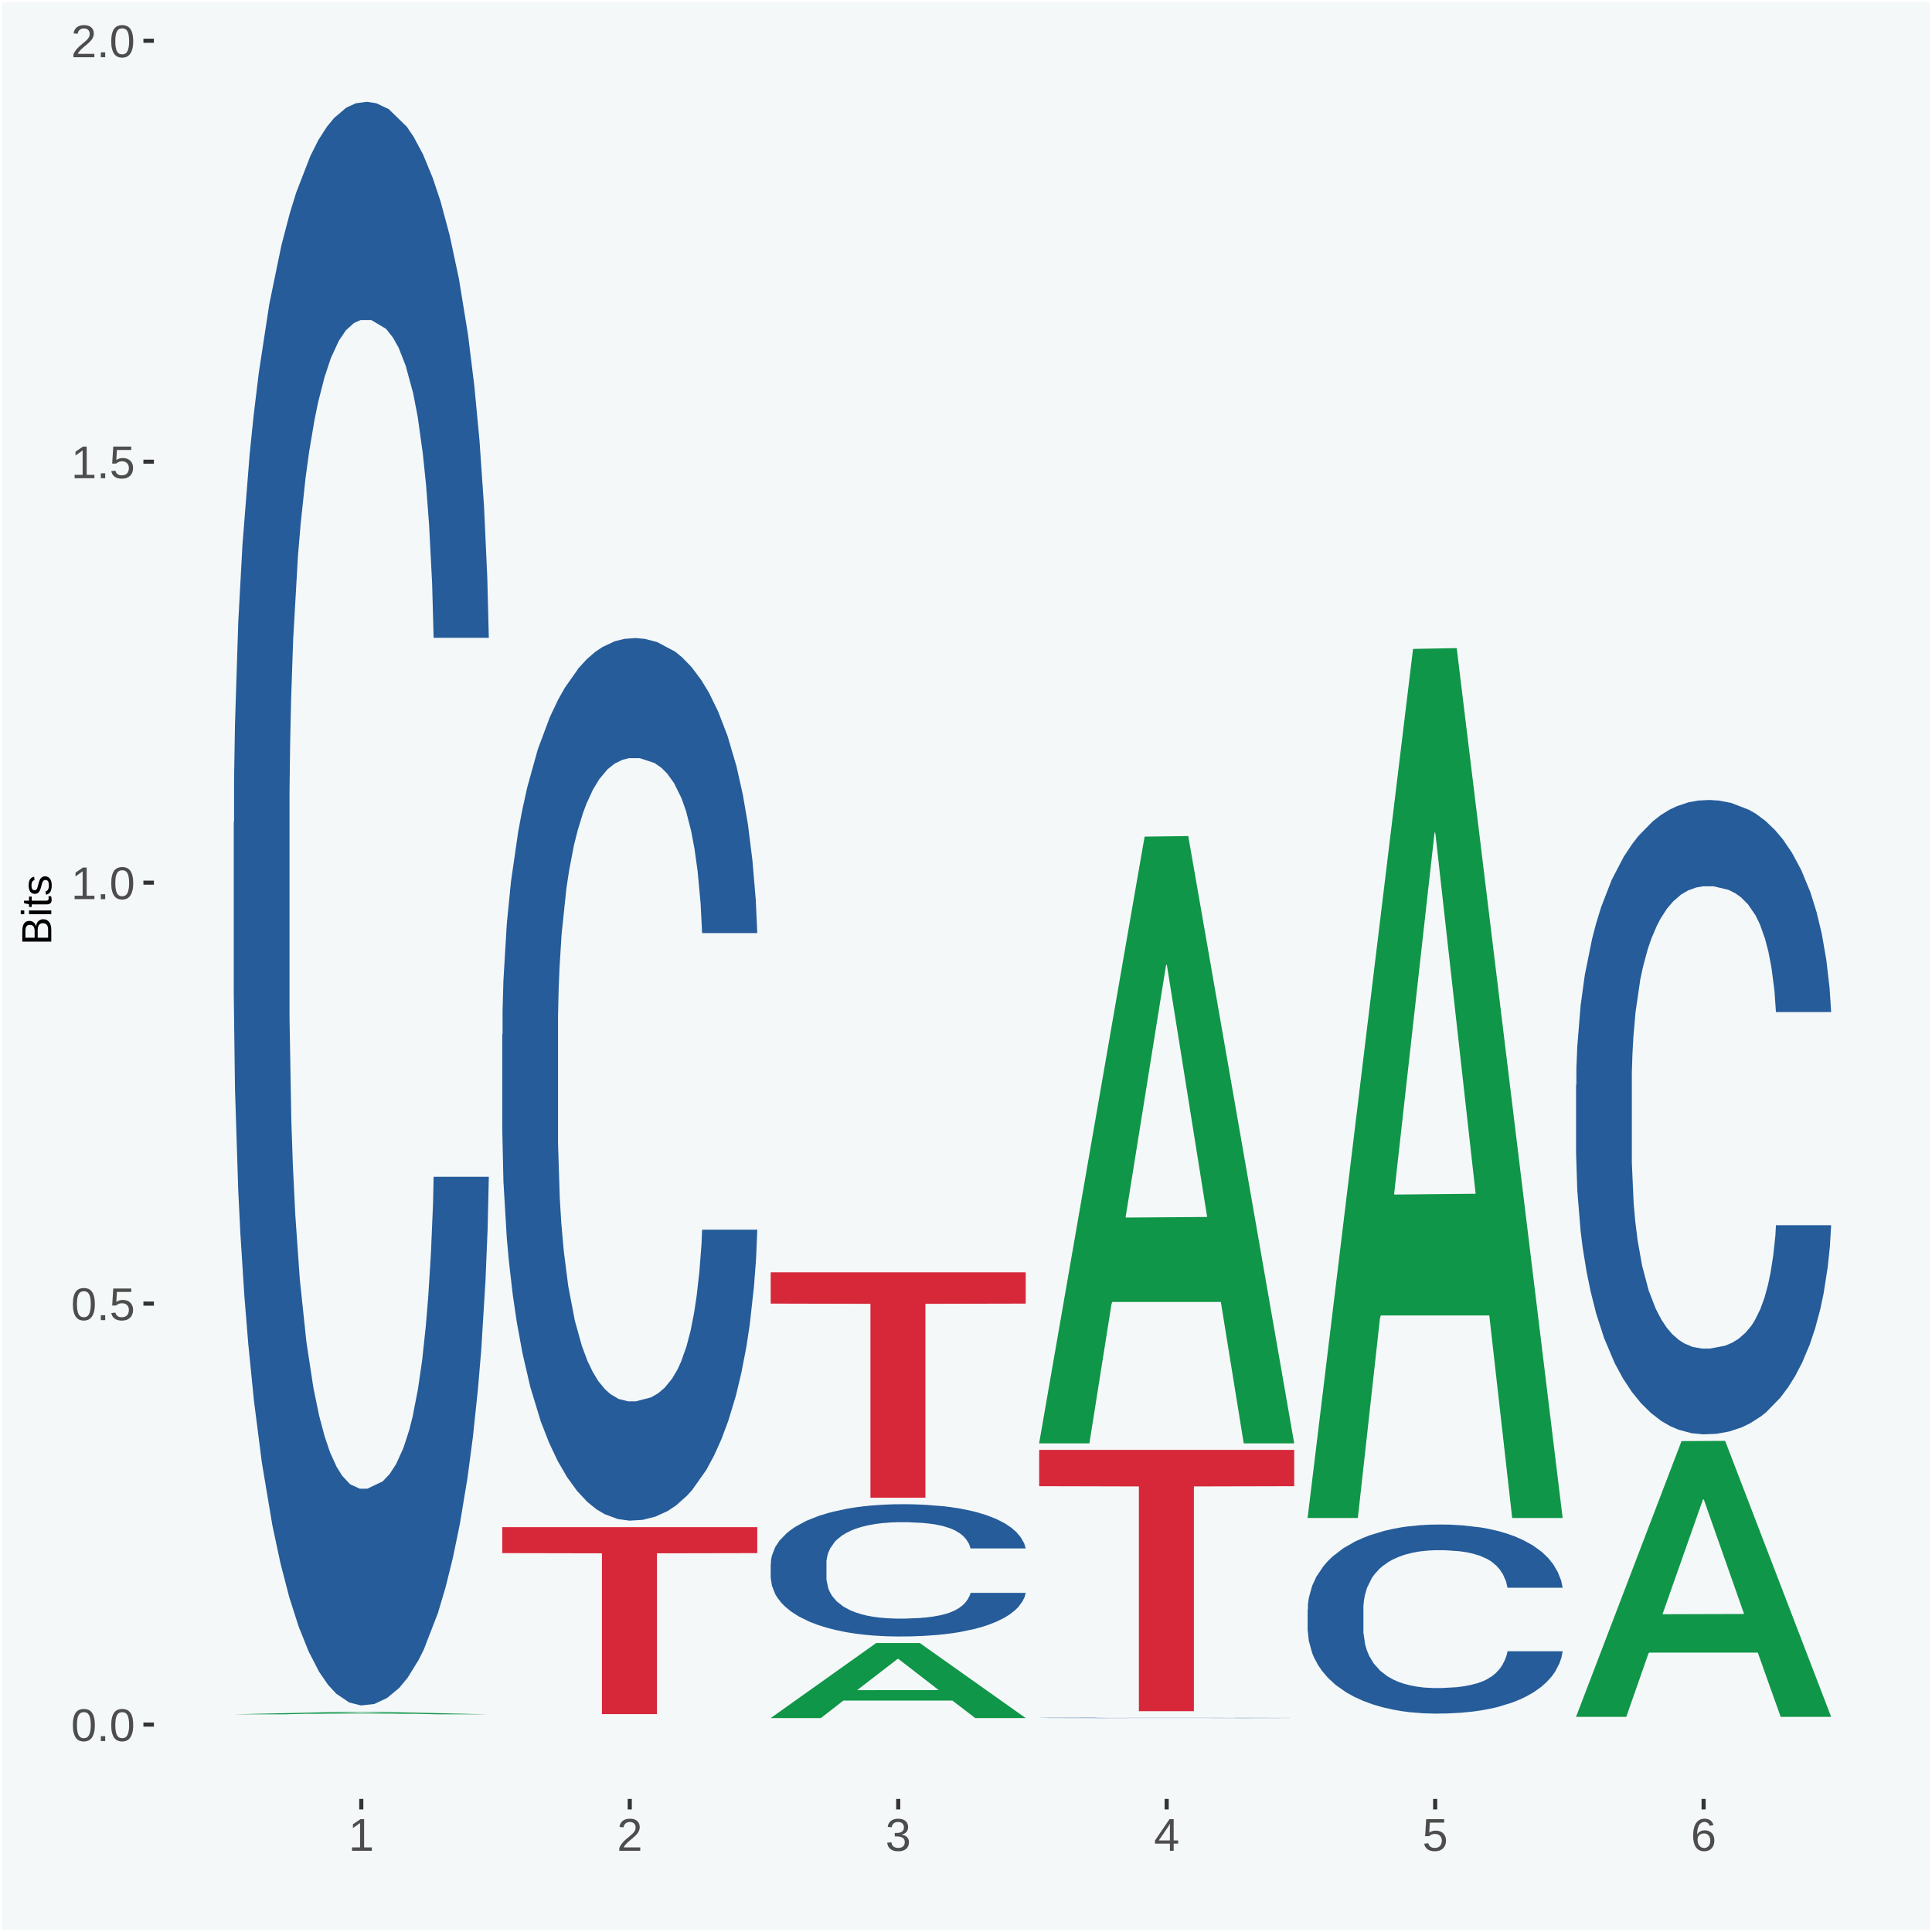 <?xml version="1.0" encoding="UTF-8"?>
<svg xmlns="http://www.w3.org/2000/svg" xmlns:xlink="http://www.w3.org/1999/xlink" width="504pt" height="504pt" viewBox="0 0 504 504" version="1.1">
<defs>
<g>
<symbol overflow="visible" id="glyph0-0">
<path style="stroke:none;" d="M 0.406 0 L 0.406 -8 L 3.594 -8 L 3.594 0 Z M 0.797 -0.406 L 3.188 -0.406 L 3.188 -7.594 L 0.797 -7.594 Z M 0.797 -0.406 "/>
</symbol>
<symbol overflow="visible" id="glyph0-1">
<path style="stroke:none;" d="M 6.203 -4.125 C 6.203 -3.332 6.125 -2.664 5.969 -2.125 C 5.82 -1.582 5.617 -1.145 5.359 -0.812 C 5.098 -0.477 4.789 -0.238 4.438 -0.094 C 4.094 0.051 3.723 0.125 3.328 0.125 C 2.922 0.125 2.539 0.051 2.188 -0.094 C 1.844 -0.238 1.539 -0.477 1.281 -0.812 C 1.031 -1.145 0.832 -1.582 0.688 -2.125 C 0.539 -2.664 0.469 -3.332 0.469 -4.125 C 0.469 -4.957 0.539 -5.645 0.688 -6.188 C 0.832 -6.738 1.035 -7.176 1.297 -7.5 C 1.555 -7.82 1.859 -8.047 2.203 -8.172 C 2.555 -8.305 2.941 -8.375 3.359 -8.375 C 3.754 -8.375 4.125 -8.305 4.469 -8.172 C 4.812 -8.047 5.113 -7.82 5.375 -7.5 C 5.633 -7.176 5.836 -6.738 5.984 -6.188 C 6.129 -5.645 6.203 -4.957 6.203 -4.125 Z M 5.141 -4.125 C 5.141 -4.781 5.098 -5.328 5.016 -5.766 C 4.941 -6.203 4.828 -6.551 4.672 -6.812 C 4.516 -7.07 4.328 -7.254 4.109 -7.359 C 3.891 -7.473 3.641 -7.531 3.359 -7.531 C 3.055 -7.531 2.789 -7.473 2.562 -7.359 C 2.344 -7.254 2.156 -7.07 2 -6.812 C 1.844 -6.551 1.723 -6.203 1.641 -5.766 C 1.566 -5.328 1.531 -4.781 1.531 -4.125 C 1.531 -3.5 1.57 -2.969 1.656 -2.531 C 1.738 -2.094 1.852 -1.742 2 -1.484 C 2.156 -1.223 2.344 -1.035 2.562 -0.922 C 2.789 -0.805 3.047 -0.75 3.328 -0.75 C 3.609 -0.75 3.859 -0.805 4.078 -0.922 C 4.305 -1.035 4.492 -1.223 4.641 -1.484 C 4.797 -1.742 4.914 -2.094 5 -2.531 C 5.094 -2.969 5.141 -3.5 5.141 -4.125 Z M 5.141 -4.125 "/>
</symbol>
<symbol overflow="visible" id="glyph0-2">
<path style="stroke:none;" d="M 1.094 0 L 1.094 -1.281 L 2.234 -1.281 L 2.234 0 Z M 1.094 0 "/>
</symbol>
<symbol overflow="visible" id="glyph0-3">
<path style="stroke:none;" d="M 6.172 -2.688 C 6.172 -2.27 6.109 -1.891 5.984 -1.547 C 5.859 -1.203 5.672 -0.906 5.422 -0.656 C 5.18 -0.414 4.879 -0.223 4.516 -0.078 C 4.148 0.055 3.723 0.125 3.234 0.125 C 2.805 0.125 2.43 0.07 2.109 -0.031 C 1.785 -0.133 1.508 -0.273 1.281 -0.453 C 1.062 -0.629 0.883 -0.836 0.75 -1.078 C 0.625 -1.316 0.535 -1.57 0.484 -1.844 L 1.547 -1.969 C 1.586 -1.812 1.645 -1.66 1.719 -1.516 C 1.801 -1.367 1.91 -1.238 2.047 -1.125 C 2.18 -1.008 2.348 -0.914 2.547 -0.844 C 2.742 -0.781 2.984 -0.75 3.266 -0.75 C 3.535 -0.75 3.781 -0.789 4 -0.875 C 4.227 -0.957 4.422 -1.078 4.578 -1.234 C 4.734 -1.398 4.852 -1.602 4.938 -1.844 C 5.031 -2.082 5.078 -2.359 5.078 -2.672 C 5.078 -2.922 5.035 -3.148 4.953 -3.359 C 4.867 -3.578 4.75 -3.766 4.594 -3.922 C 4.445 -4.078 4.258 -4.195 4.031 -4.281 C 3.812 -4.363 3.562 -4.406 3.281 -4.406 C 3.113 -4.406 2.953 -4.391 2.797 -4.359 C 2.648 -4.328 2.516 -4.285 2.391 -4.234 C 2.266 -4.18 2.148 -4.117 2.047 -4.047 C 1.941 -3.973 1.844 -3.895 1.75 -3.812 L 0.719 -3.812 L 1 -8.25 L 5.688 -8.25 L 5.688 -7.359 L 1.953 -7.359 L 1.797 -4.734 C 1.984 -4.879 2.219 -5.004 2.5 -5.109 C 2.781 -5.211 3.113 -5.266 3.5 -5.266 C 3.914 -5.266 4.285 -5.203 4.609 -5.078 C 4.941 -4.953 5.223 -4.773 5.453 -4.547 C 5.68 -4.316 5.859 -4.047 5.984 -3.734 C 6.109 -3.422 6.172 -3.07 6.172 -2.688 Z M 6.172 -2.688 "/>
</symbol>
<symbol overflow="visible" id="glyph0-4">
<path style="stroke:none;" d="M 0.922 0 L 0.922 -0.891 L 3.016 -0.891 L 3.016 -7.25 L 1.156 -5.922 L 1.156 -6.922 L 3.109 -8.25 L 4.078 -8.25 L 4.078 -0.891 L 6.094 -0.891 L 6.094 0 Z M 0.922 0 "/>
</symbol>
<symbol overflow="visible" id="glyph0-5">
<path style="stroke:none;" d="M 0.609 0 L 0.609 -0.75 C 0.805 -1.207 1.047 -1.609 1.328 -1.953 C 1.617 -2.305 1.922 -2.625 2.234 -2.906 C 2.555 -3.188 2.867 -3.445 3.172 -3.688 C 3.484 -3.938 3.766 -4.18 4.016 -4.422 C 4.266 -4.66 4.469 -4.91 4.625 -5.172 C 4.781 -5.441 4.859 -5.742 4.859 -6.078 C 4.859 -6.316 4.82 -6.523 4.75 -6.703 C 4.676 -6.879 4.57 -7.023 4.438 -7.141 C 4.312 -7.266 4.156 -7.359 3.969 -7.422 C 3.781 -7.484 3.578 -7.516 3.359 -7.516 C 3.141 -7.516 2.938 -7.484 2.75 -7.422 C 2.57 -7.367 2.41 -7.281 2.266 -7.156 C 2.117 -7.039 2 -6.895 1.906 -6.719 C 1.812 -6.551 1.754 -6.352 1.734 -6.125 L 0.656 -6.219 C 0.688 -6.508 0.766 -6.785 0.891 -7.047 C 1.023 -7.316 1.203 -7.551 1.422 -7.75 C 1.648 -7.945 1.922 -8.098 2.234 -8.203 C 2.555 -8.316 2.93 -8.375 3.359 -8.375 C 3.766 -8.375 4.125 -8.328 4.438 -8.234 C 4.758 -8.141 5.031 -7.992 5.25 -7.797 C 5.477 -7.609 5.648 -7.375 5.766 -7.094 C 5.879 -6.812 5.938 -6.488 5.938 -6.125 C 5.938 -5.844 5.883 -5.578 5.781 -5.328 C 5.688 -5.078 5.555 -4.836 5.391 -4.609 C 5.223 -4.379 5.031 -4.16 4.812 -3.953 C 4.594 -3.742 4.363 -3.535 4.125 -3.328 C 3.895 -3.129 3.656 -2.93 3.406 -2.734 C 3.164 -2.535 2.938 -2.336 2.719 -2.141 C 2.508 -1.941 2.32 -1.738 2.156 -1.531 C 1.988 -1.332 1.859 -1.117 1.766 -0.891 L 6.078 -0.891 L 6.078 0 Z M 0.609 0 "/>
</symbol>
<symbol overflow="visible" id="glyph0-6">
<path style="stroke:none;" d="M 6.141 -2.281 C 6.141 -1.906 6.078 -1.566 5.953 -1.266 C 5.836 -0.973 5.66 -0.723 5.422 -0.516 C 5.18 -0.305 4.883 -0.145 4.531 -0.031 C 4.188 0.07 3.789 0.125 3.344 0.125 C 2.832 0.125 2.398 0.062 2.047 -0.062 C 1.703 -0.195 1.414 -0.367 1.188 -0.578 C 0.957 -0.785 0.785 -1.02 0.672 -1.281 C 0.566 -1.551 0.492 -1.832 0.453 -2.125 L 1.547 -2.219 C 1.578 -2 1.633 -1.801 1.719 -1.625 C 1.801 -1.445 1.914 -1.289 2.062 -1.156 C 2.207 -1.031 2.383 -0.93 2.594 -0.859 C 2.801 -0.785 3.051 -0.75 3.344 -0.75 C 3.875 -0.75 4.289 -0.879 4.594 -1.141 C 4.895 -1.41 5.047 -1.801 5.047 -2.312 C 5.047 -2.613 4.977 -2.859 4.844 -3.047 C 4.707 -3.234 4.539 -3.379 4.344 -3.484 C 4.145 -3.586 3.926 -3.656 3.688 -3.688 C 3.445 -3.727 3.227 -3.75 3.031 -3.75 L 2.438 -3.75 L 2.438 -4.656 L 3.016 -4.656 C 3.211 -4.656 3.414 -4.676 3.625 -4.719 C 3.844 -4.758 4.039 -4.832 4.219 -4.938 C 4.395 -5.051 4.539 -5.195 4.656 -5.375 C 4.77 -5.562 4.828 -5.797 4.828 -6.078 C 4.828 -6.523 4.695 -6.875 4.438 -7.125 C 4.188 -7.383 3.801 -7.516 3.281 -7.516 C 2.82 -7.516 2.445 -7.395 2.156 -7.156 C 1.875 -6.914 1.707 -6.578 1.656 -6.141 L 0.594 -6.234 C 0.633 -6.598 0.734 -6.91 0.891 -7.172 C 1.047 -7.441 1.242 -7.664 1.484 -7.844 C 1.734 -8.02 2.008 -8.148 2.312 -8.234 C 2.625 -8.328 2.953 -8.375 3.297 -8.375 C 3.754 -8.375 4.148 -8.316 4.484 -8.203 C 4.816 -8.086 5.086 -7.93 5.297 -7.734 C 5.516 -7.535 5.672 -7.301 5.766 -7.031 C 5.867 -6.77 5.922 -6.488 5.922 -6.188 C 5.922 -5.945 5.883 -5.723 5.812 -5.516 C 5.75 -5.305 5.645 -5.113 5.5 -4.938 C 5.363 -4.77 5.188 -4.625 4.969 -4.5 C 4.75 -4.383 4.488 -4.297 4.188 -4.234 L 4.188 -4.219 C 4.52 -4.176 4.805 -4.098 5.047 -3.984 C 5.297 -3.867 5.5 -3.723 5.656 -3.547 C 5.82 -3.379 5.941 -3.188 6.016 -2.969 C 6.098 -2.75 6.141 -2.52 6.141 -2.281 Z M 6.141 -2.281 "/>
</symbol>
<symbol overflow="visible" id="glyph0-7">
<path style="stroke:none;" d="M 5.156 -1.875 L 5.156 0 L 4.172 0 L 4.172 -1.875 L 0.281 -1.875 L 0.281 -2.688 L 4.062 -8.25 L 5.156 -8.25 L 5.156 -2.703 L 6.328 -2.703 L 6.328 -1.875 Z M 4.172 -7.062 C 4.16 -7.039 4.141 -7.004 4.109 -6.953 C 4.078 -6.898 4.039 -6.836 4 -6.766 C 3.957 -6.691 3.914 -6.617 3.875 -6.547 C 3.844 -6.473 3.812 -6.414 3.781 -6.375 L 1.656 -3.25 C 1.633 -3.219 1.602 -3.176 1.562 -3.125 C 1.531 -3.07 1.492 -3.02 1.453 -2.969 C 1.422 -2.914 1.383 -2.863 1.344 -2.812 C 1.301 -2.77 1.27 -2.734 1.25 -2.703 L 4.172 -2.703 Z M 4.172 -7.062 "/>
</symbol>
<symbol overflow="visible" id="glyph0-8">
<path style="stroke:none;" d="M 6.141 -2.703 C 6.141 -2.285 6.082 -1.906 5.969 -1.562 C 5.852 -1.219 5.68 -0.922 5.453 -0.672 C 5.234 -0.422 4.957 -0.223 4.625 -0.078 C 4.289 0.055 3.91 0.125 3.484 0.125 C 3.004 0.125 2.582 0.031 2.219 -0.156 C 1.863 -0.344 1.566 -0.609 1.328 -0.953 C 1.086 -1.297 0.906 -1.719 0.781 -2.219 C 0.664 -2.727 0.609 -3.301 0.609 -3.938 C 0.609 -4.676 0.676 -5.32 0.812 -5.875 C 0.945 -6.426 1.141 -6.883 1.391 -7.25 C 1.648 -7.625 1.961 -7.906 2.328 -8.094 C 2.691 -8.281 3.102 -8.375 3.562 -8.375 C 3.844 -8.375 4.102 -8.344 4.344 -8.281 C 4.594 -8.227 4.816 -8.133 5.016 -8 C 5.223 -7.875 5.398 -7.703 5.547 -7.484 C 5.703 -7.273 5.828 -7.016 5.922 -6.703 L 4.906 -6.516 C 4.801 -6.867 4.629 -7.125 4.391 -7.281 C 4.148 -7.445 3.867 -7.531 3.547 -7.531 C 3.266 -7.531 3.004 -7.457 2.766 -7.312 C 2.535 -7.176 2.336 -6.973 2.172 -6.703 C 2.004 -6.43 1.875 -6.086 1.781 -5.672 C 1.695 -5.266 1.656 -4.789 1.656 -4.25 C 1.852 -4.602 2.125 -4.875 2.469 -5.062 C 2.812 -5.25 3.207 -5.344 3.656 -5.344 C 4.031 -5.344 4.367 -5.281 4.672 -5.156 C 4.984 -5.031 5.25 -4.852 5.469 -4.625 C 5.688 -4.406 5.852 -4.129 5.969 -3.797 C 6.082 -3.473 6.141 -3.109 6.141 -2.703 Z M 5.078 -2.656 C 5.078 -2.938 5.039 -3.191 4.969 -3.422 C 4.895 -3.66 4.785 -3.859 4.641 -4.016 C 4.504 -4.18 4.332 -4.305 4.125 -4.391 C 3.926 -4.484 3.688 -4.531 3.406 -4.531 C 3.219 -4.531 3.023 -4.5 2.828 -4.438 C 2.629 -4.383 2.453 -4.289 2.297 -4.156 C 2.141 -4.031 2.008 -3.863 1.906 -3.656 C 1.812 -3.457 1.766 -3.207 1.766 -2.906 C 1.766 -2.602 1.801 -2.316 1.875 -2.047 C 1.957 -1.785 2.07 -1.555 2.219 -1.359 C 2.363 -1.172 2.539 -1.02 2.75 -0.906 C 2.957 -0.789 3.191 -0.734 3.453 -0.734 C 3.703 -0.734 3.926 -0.773 4.125 -0.859 C 4.332 -0.953 4.504 -1.082 4.641 -1.25 C 4.785 -1.414 4.895 -1.613 4.969 -1.844 C 5.039 -2.082 5.078 -2.352 5.078 -2.656 Z M 5.078 -2.656 "/>
</symbol>
<symbol overflow="visible" id="glyph1-0">
<path style="stroke:none;" d="M 0 -0.359 L -7.328 -0.359 L -7.328 -3.281 L 0 -3.281 Z M -0.359 -0.734 L -0.359 -2.922 L -6.969 -2.922 L -6.969 -0.734 Z M -0.359 -0.734 "/>
</symbol>
<symbol overflow="visible" id="glyph1-1">
<path style="stroke:none;" d="M -2.125 -6.75 C -1.75 -6.75 -1.426 -6.676 -1.156 -6.531 C -0.883 -6.383 -0.66 -6.18 -0.484 -5.922 C -0.316 -5.672 -0.191 -5.375 -0.109 -5.031 C -0.035 -4.695 0 -4.344 0 -3.969 L 0 -0.906 L -7.562 -0.906 L -7.562 -3.656 C -7.562 -4.07 -7.523 -4.441 -7.453 -4.766 C -7.391 -5.098 -7.281 -5.379 -7.125 -5.609 C -6.977 -5.836 -6.789 -6.008 -6.562 -6.125 C -6.332 -6.25 -6.055 -6.312 -5.734 -6.312 C -5.523 -6.312 -5.328 -6.281 -5.141 -6.219 C -4.953 -6.164 -4.781 -6.078 -4.625 -5.953 C -4.477 -5.836 -4.348 -5.688 -4.234 -5.5 C -4.129 -5.32 -4.047 -5.113 -3.984 -4.875 C -3.953 -5.176 -3.883 -5.441 -3.781 -5.672 C -3.676 -5.91 -3.539 -6.109 -3.375 -6.266 C -3.219 -6.43 -3.031 -6.551 -2.812 -6.625 C -2.602 -6.707 -2.375 -6.75 -2.125 -6.75 Z M -5.609 -5.281 C -6.016 -5.281 -6.305 -5.141 -6.484 -4.859 C -6.66 -4.586 -6.75 -4.188 -6.75 -3.656 L -6.75 -1.922 L -4.344 -1.922 L -4.344 -3.656 C -4.344 -3.957 -4.375 -4.211 -4.438 -4.422 C -4.5 -4.629 -4.582 -4.797 -4.688 -4.922 C -4.801 -5.047 -4.93 -5.133 -5.078 -5.188 C -5.234 -5.25 -5.41 -5.281 -5.609 -5.281 Z M -2.219 -5.719 C -2.457 -5.719 -2.66 -5.672 -2.828 -5.578 C -2.992 -5.492 -3.129 -5.367 -3.234 -5.203 C -3.348 -5.047 -3.426 -4.848 -3.469 -4.609 C -3.52 -4.379 -3.547 -4.125 -3.547 -3.844 L -3.547 -1.922 L -0.828 -1.922 L -0.828 -3.922 C -0.828 -4.18 -0.848 -4.422 -0.891 -4.641 C -0.93 -4.859 -1.004 -5.047 -1.109 -5.203 C -1.211 -5.367 -1.352 -5.492 -1.531 -5.578 C -1.719 -5.672 -1.945 -5.719 -2.219 -5.719 Z M -2.219 -5.719 "/>
</symbol>
<symbol overflow="visible" id="glyph1-2">
<path style="stroke:none;" d="M -7.047 -0.734 L -7.969 -0.734 L -7.969 -1.703 L -7.047 -1.703 Z M 0 -0.734 L -5.812 -0.734 L -5.812 -1.703 L 0 -1.703 Z M 0 -0.734 "/>
</symbol>
<symbol overflow="visible" id="glyph1-3">
<path style="stroke:none;" d="M -0.047 -2.969 C -0.004 -2.82 0.023 -2.672 0.047 -2.516 C 0.078 -2.367 0.094 -2.195 0.094 -2 C 0.094 -1.227 -0.348 -0.844 -1.234 -0.844 L -5.109 -0.844 L -5.109 -0.172 L -5.812 -0.172 L -5.812 -0.875 L -7.109 -1.156 L -7.109 -1.812 L -5.812 -1.812 L -5.812 -2.875 L -5.109 -2.875 L -5.109 -1.812 L -1.438 -1.812 C -1.156 -1.812 -0.957 -1.852 -0.844 -1.938 C -0.738 -2.031 -0.688 -2.191 -0.688 -2.422 C -0.688 -2.516 -0.691 -2.602 -0.703 -2.688 C -0.711 -2.77 -0.727 -2.863 -0.75 -2.969 Z M -0.047 -2.969 "/>
</symbol>
<symbol overflow="visible" id="glyph1-4">
<path style="stroke:none;" d="M -1.609 -5.109 C -1.336 -5.109 -1.094 -5.051 -0.875 -4.938 C -0.664 -4.832 -0.488 -4.68 -0.344 -4.484 C -0.195 -4.285 -0.082 -4.039 0 -3.75 C 0.07 -3.457 0.109 -3.125 0.109 -2.75 C 0.109 -2.406 0.082 -2.098 0.031 -1.828 C -0.02 -1.555 -0.102 -1.316 -0.219 -1.109 C -0.332 -0.91 -0.484 -0.742 -0.672 -0.609 C -0.859 -0.473 -1.086 -0.375 -1.359 -0.312 L -1.531 -1.156 C -1.219 -1.238 -0.988 -1.41 -0.844 -1.672 C -0.695 -1.93 -0.625 -2.289 -0.625 -2.75 C -0.625 -2.957 -0.641 -3.145 -0.672 -3.312 C -0.703 -3.488 -0.75 -3.641 -0.812 -3.766 C -0.883 -3.891 -0.977 -3.984 -1.094 -4.047 C -1.207 -4.117 -1.352 -4.156 -1.531 -4.156 C -1.707 -4.156 -1.848 -4.113 -1.953 -4.031 C -2.066 -3.957 -2.16 -3.844 -2.234 -3.688 C -2.316 -3.539 -2.383 -3.363 -2.438 -3.156 C -2.5 -2.945 -2.562 -2.719 -2.625 -2.469 C -2.688 -2.238 -2.754 -2.008 -2.828 -1.781 C -2.898 -1.551 -3 -1.344 -3.125 -1.156 C -3.25 -0.969 -3.398 -0.816 -3.578 -0.703 C -3.766 -0.586 -4 -0.531 -4.281 -0.531 C -4.812 -0.531 -5.211 -0.719 -5.484 -1.094 C -5.766 -1.477 -5.906 -2.031 -5.906 -2.75 C -5.906 -3.395 -5.789 -3.906 -5.562 -4.281 C -5.332 -4.656 -4.973 -4.895 -4.484 -5 L -4.375 -4.125 C -4.52 -4.094 -4.645 -4.035 -4.75 -3.953 C -4.852 -3.867 -4.938 -3.766 -5 -3.641 C -5.062 -3.516 -5.102 -3.375 -5.125 -3.219 C -5.156 -3.07 -5.172 -2.914 -5.172 -2.75 C -5.172 -2.312 -5.102 -1.988 -4.969 -1.781 C -4.844 -1.582 -4.645 -1.484 -4.375 -1.484 C -4.219 -1.484 -4.086 -1.52 -3.984 -1.594 C -3.879 -1.664 -3.789 -1.77 -3.719 -1.906 C -3.656 -2.051 -3.598 -2.219 -3.547 -2.406 C -3.492 -2.602 -3.438 -2.816 -3.375 -3.047 C -3.332 -3.203 -3.289 -3.359 -3.25 -3.516 C -3.207 -3.68 -3.156 -3.836 -3.094 -3.984 C -3.031 -4.141 -2.957 -4.285 -2.875 -4.422 C -2.789 -4.555 -2.688 -4.672 -2.562 -4.766 C -2.445 -4.867 -2.312 -4.953 -2.156 -5.016 C -2 -5.078 -1.816 -5.109 -1.609 -5.109 Z M -1.609 -5.109 "/>
</symbol>
</g>
<clipPath id="clip1">
  <path d="M 40.148 5.48 L 498.52 5.48 L 498.52 469.281 L 40.148 469.281 Z M 40.148 5.48 "/>
</clipPath>
</defs>
<g id="surface1">
<rect x="0" y="0" width="504" height="504" style="fill:rgb(96.078%,97.255%,97.647%);fill-opacity:1;stroke:none;"/>
<path style="fill:none;stroke-width:1.07;stroke-linecap:round;stroke-linejoin:round;stroke:rgb(100%,100%,100%);stroke-opacity:1;stroke-miterlimit:10;" d="M 0 0 L 504 0 L 504 504 L 0 504 Z M 0 0 " transform="matrix(1,0,0,-1,0,504)"/>
<g clip-path="url(#clip1)" clip-rule="nonzero">
<path style=" stroke:none;fill-rule:nonzero;fill:rgb(96.078%,97.255%,97.647%);fill-opacity:1;" d="M 40.148 469.281 L 498.52 469.281 L 498.52 5.48 L 40.148 5.48 Z M 40.148 469.281 "/>
</g>
<path style=" stroke:none;fill-rule:nonzero;fill:rgb(6.274%,58.824%,28.235%);fill-opacity:1;" d="M 60.98 447.211 L 61.051 447.211 L 88.488 446.59 L 99.871 446.59 L 127.52 447.219 L 114.352 447.219 L 108.379 447.07 L 79.852 447.07 L 74.078 447.219 L 60.98 447.219 L 60.98 447.211 L 83.621 446.98 L 104.809 446.98 L 94.32 446.719 L 94.039 446.719 L 83.551 446.98 L 83.621 446.98 Z M 60.98 447.211 "/>
<path style=" stroke:none;fill-rule:nonzero;fill:rgb(14.51%,36.078%,60.001%);fill-opacity:1;" d="M 60.98 214.531 L 61.059 214.141 L 61.059 203.449 L 61.301 188.93 L 62.16 162.191 L 63.262 141.941 L 65.148 118.25 L 66.172 108.32 L 67.512 97.238 L 70.262 79.281 L 73.41 64 L 75.609 55.602 L 77.262 50.25 L 80.961 40.699 L 83.078 36.488 L 85.281 33.059 L 87.172 30.762 L 90.32 28.09 L 92.828 26.941 L 95.738 26.559 L 98.18 26.941 L 101.41 28.469 L 106.129 33.059 L 107.93 35.73 L 110.371 40.309 L 112.891 46.43 L 114.93 52.539 L 117.289 61.328 L 119.73 72.789 L 122.09 87.309 L 123.738 100.68 L 125.078 114.809 L 126.262 132 L 127.121 150.73 L 127.52 166.391 L 113.121 166.391 L 112.73 152.25 L 111.941 136.969 L 111.16 126.66 L 110.289 118.25 L 108.961 108.699 L 107.781 102.59 L 105.809 95.328 L 104 90.738 L 102.512 88.07 L 100.699 85.781 L 96.852 83.488 L 94.09 83.488 L 92.359 84.25 L 90.238 86.16 L 88.43 88.828 L 86.309 93.422 L 84.66 98.391 L 83 104.879 L 82.059 109.461 L 80.641 117.871 L 79.699 124.75 L 78.441 136.59 L 77.73 144.988 L 76.48 166.77 L 75.93 182.82 L 75.691 193.898 L 75.531 206.121 L 75.531 265.719 L 76 292.461 L 76.398 303.922 L 77.031 316.91 L 78.211 333.719 L 79.941 350.148 L 81.75 361.988 L 83.238 369.25 L 84.66 374.602 L 86.07 378.801 L 87.801 382.629 L 89.219 384.922 L 91.34 387.211 L 93.859 388.359 L 95.82 388.359 L 99.828 386.449 L 101.641 384.539 L 103.371 381.859 L 105.262 377.66 L 106.75 373.07 L 107.621 369.641 L 109.031 362.379 L 110.141 354.738 L 111.078 345.949 L 111.711 338.309 L 112.422 326.852 L 112.969 313.859 L 113.121 306.98 L 127.52 306.98 L 127.199 320.73 L 126.648 334.109 L 125.551 352.059 L 124.68 362.379 L 123.352 374.98 L 121.93 385.68 L 119.969 397.52 L 118.16 406.309 L 116.27 413.949 L 114.23 420.828 L 110.531 430.379 L 109.191 433.051 L 106.359 437.641 L 104.16 440.309 L 100.93 442.988 L 97.629 444.52 L 94.172 444.898 L 91.102 444.129 L 87.719 441.84 L 85.602 439.551 L 83.238 436.109 L 80.488 430.762 L 77.891 424.27 L 75.449 416.629 L 73.172 407.84 L 71.051 397.91 L 68.301 381.48 L 66.25 365.43 L 64.762 350.531 L 63.738 337.93 L 62.711 321.879 L 62.16 310.801 L 61.301 284.059 L 60.98 259.23 Z M 60.98 214.531 "/>
<path style=" stroke:none;fill-rule:nonzero;fill:rgb(14.51%,36.078%,60.001%);fill-opacity:1;" d="M 131.02 269.898 L 131.102 269.691 L 131.102 263.801 L 131.328 255.809 L 132.199 241.102 L 133.301 229.949 L 135.191 216.91 L 136.211 211.449 L 137.551 205.352 L 140.301 195.469 L 143.441 187.059 L 145.648 182.43 L 147.301 179.488 L 150.988 174.23 L 153.121 171.922 L 155.32 170.02 L 157.211 168.762 L 160.352 167.289 L 162.871 166.66 L 165.781 166.449 L 168.219 166.66 L 171.441 167.5 L 176.16 170.02 L 177.969 171.5 L 180.41 174.02 L 182.922 177.379 L 184.969 180.75 L 187.328 185.578 L 189.762 191.891 L 192.121 199.879 L 193.77 207.238 L 195.109 215.02 L 196.289 224.48 L 197.16 234.789 L 197.551 243.41 L 183.16 243.41 L 182.762 235.629 L 181.98 227.219 L 181.191 221.539 L 180.328 216.91 L 178.988 211.66 L 177.809 208.289 L 175.84 204.301 L 174.039 201.781 L 172.539 200.301 L 170.73 199.039 L 166.879 197.781 L 164.129 197.781 L 162.398 198.199 L 160.27 199.25 L 158.461 200.719 L 156.34 203.25 L 154.691 205.98 L 153.039 209.559 L 152.09 212.078 L 150.68 216.699 L 149.73 220.488 L 148.48 227.012 L 147.77 231.629 L 146.512 243.621 L 145.961 252.449 L 145.719 258.551 L 145.57 265.281 L 145.57 298.078 L 146.039 312.801 L 146.43 319.102 L 147.059 326.25 L 148.238 335.512 L 149.969 344.551 L 151.781 351.07 L 153.27 355.059 L 154.691 358 L 156.102 360.32 L 157.84 362.422 L 159.25 363.68 L 161.371 364.941 L 163.891 365.57 L 165.859 365.57 L 169.871 364.52 L 171.68 363.469 L 173.41 362 L 175.289 359.691 L 176.789 357.16 L 177.648 355.27 L 179.07 351.281 L 180.172 347.07 L 181.109 342.23 L 181.738 338.031 L 182.449 331.719 L 183 324.57 L 183.16 320.789 L 197.551 320.789 L 197.238 328.359 L 196.68 335.719 L 195.578 345.602 L 194.719 351.281 L 193.379 358.211 L 191.969 364.102 L 190 370.621 L 188.191 375.461 L 186.301 379.66 L 184.262 383.449 L 180.559 388.699 L 179.23 390.172 L 176.391 392.699 L 174.191 394.172 L 170.969 395.641 L 167.672 396.48 L 164.211 396.691 L 161.141 396.27 L 157.762 395.012 L 155.629 393.75 L 153.27 391.859 L 150.52 388.91 L 147.93 385.34 L 145.488 381.129 L 143.211 376.301 L 141.078 370.828 L 138.328 361.789 L 136.289 352.961 L 134.789 344.762 L 133.77 337.82 L 132.75 328.988 L 132.199 322.891 L 131.328 308.172 L 131.02 294.5 Z M 131.02 269.898 "/>
<path style=" stroke:none;fill-rule:nonzero;fill:rgb(83.922%,15.686%,22.353%);fill-opacity:1;" d="M 131.02 398.391 L 197.551 398.391 L 197.551 405.16 L 171.379 405.211 L 171.379 447.16 L 157.031 447.16 L 157.031 405.211 L 131.02 405.16 Z M 131.02 398.391 "/>
<path style=" stroke:none;fill-rule:nonzero;fill:rgb(6.274%,58.824%,28.235%);fill-opacity:1;" d="M 201.051 448.16 L 201.121 448.141 L 228.559 428.621 L 239.941 428.609 L 267.578 448.191 L 254.41 448.191 L 248.449 443.629 L 220.121 443.629 L 219.91 443.711 L 214.148 448.191 L 201.051 448.191 L 201.051 448.16 L 223.691 440.91 L 244.879 440.891 L 234.391 432.781 L 234.25 432.738 L 234.109 432.801 L 223.621 440.891 L 223.691 440.91 Z M 201.051 448.16 "/>
<path style=" stroke:none;fill-rule:nonzero;fill:rgb(14.51%,36.078%,60.001%);fill-opacity:1;" d="M 201.051 407.91 L 201.129 407.879 L 201.129 406.988 L 201.371 405.801 L 202.23 403.59 L 203.328 401.922 L 205.219 399.969 L 206.238 399.148 L 207.578 398.23 L 210.328 396.75 L 213.48 395.488 L 215.68 394.801 L 217.328 394.359 L 221.031 393.57 L 223.148 393.219 L 225.352 392.941 L 227.238 392.75 L 230.391 392.531 L 232.898 392.43 L 235.809 392.398 L 238.25 392.43 L 241.469 392.559 L 246.191 392.941 L 248 393.16 L 250.441 393.539 L 252.961 394.039 L 255 394.539 L 257.359 395.27 L 259.801 396.211 L 262.16 397.41 L 263.809 398.52 L 265.148 399.68 L 266.328 401.102 L 267.191 402.641 L 267.578 403.941 L 253.191 403.941 L 252.801 402.77 L 252.012 401.512 L 251.23 400.66 L 250.359 399.969 L 249.02 399.18 L 247.84 398.672 L 245.879 398.07 L 244.07 397.699 L 242.578 397.48 L 240.77 397.289 L 236.91 397.102 L 234.16 397.102 L 232.43 397.16 L 230.309 397.32 L 228.5 397.539 L 226.371 397.922 L 224.719 398.328 L 223.07 398.859 L 222.129 399.238 L 220.711 399.93 L 219.77 400.5 L 218.512 401.48 L 217.801 402.172 L 216.539 403.969 L 215.988 405.289 L 215.762 406.211 L 215.602 407.211 L 215.602 412.129 L 216.07 414.34 L 216.469 415.281 L 217.09 416.352 L 218.27 417.738 L 220 419.102 L 221.809 420.07 L 223.309 420.672 L 224.719 421.109 L 226.141 421.461 L 227.871 421.77 L 229.281 421.961 L 231.41 422.148 L 233.922 422.25 L 235.891 422.25 L 239.898 422.09 L 241.711 421.93 L 243.441 421.711 L 245.328 421.359 L 246.82 420.988 L 247.691 420.699 L 249.102 420.102 L 250.199 419.469 L 251.148 418.75 L 251.781 418.121 L 252.48 417.172 L 253.031 416.102 L 253.191 415.531 L 267.578 415.531 L 267.27 416.672 L 266.719 417.77 L 265.621 419.25 L 264.75 420.102 L 263.422 421.141 L 262 422.031 L 260.031 423 L 258.23 423.73 L 256.34 424.359 L 254.289 424.93 L 250.602 425.711 L 249.262 425.93 L 246.43 426.309 L 244.23 426.531 L 241 426.75 L 237.699 426.879 L 234.238 426.91 L 231.172 426.852 L 227.789 426.66 L 225.672 426.469 L 223.309 426.191 L 220.559 425.75 L 217.961 425.211 L 215.52 424.578 L 213.238 423.852 L 211.121 423.039 L 208.371 421.68 L 206.32 420.359 L 204.828 419.129 L 203.801 418.09 L 202.781 416.762 L 202.23 415.852 L 201.371 413.641 L 201.051 411.59 Z M 201.051 407.91 "/>
<path style=" stroke:none;fill-rule:nonzero;fill:rgb(83.922%,15.686%,22.353%);fill-opacity:1;" d="M 201.051 331.898 L 267.578 331.898 L 267.578 340.07 L 241.41 340.129 L 241.41 390.711 L 227.07 390.711 L 227.07 340.129 L 201.051 340.07 Z M 201.051 331.898 "/>
<path style=" stroke:none;fill-rule:nonzero;fill:rgb(6.274%,58.824%,28.235%);fill-opacity:1;" d="M 271.09 376.238 L 271.148 376.09 L 298.59 218.25 L 309.98 218.102 L 337.621 376.531 L 324.449 376.531 L 318.48 339.641 L 290.148 339.641 L 289.949 340.23 L 284.191 376.531 L 271.09 376.531 L 271.09 376.238 L 293.719 317.621 L 314.91 317.469 L 304.422 251.871 L 304.281 251.57 L 304.148 252.02 L 293.648 317.469 L 293.719 317.621 Z M 271.09 376.238 "/>
<path style=" stroke:none;fill-rule:nonzero;fill:rgb(14.51%,36.078%,60.001%);fill-opacity:1;" d="M 271.09 448.129 L 271.398 448.129 L 272.27 448.121 L 273.371 448.109 L 275.25 448.109 L 276.281 448.102 L 280.371 448.102 L 283.512 448.09 L 293.18 448.09 L 295.391 448.078 L 318.039 448.078 L 320.469 448.09 L 329.828 448.09 L 332.191 448.102 L 333.84 448.102 L 335.18 448.109 L 336.359 448.109 L 337.219 448.121 L 337.621 448.121 L 322.828 448.121 L 322.051 448.109 L 320.391 448.109 L 319.059 448.102 L 292.16 448.102 L 290.75 448.109 L 287.84 448.109 L 286.578 448.121 L 286.031 448.121 L 285.789 448.129 L 285.629 448.129 L 285.629 448.148 L 286.109 448.148 L 286.5 448.16 L 288.309 448.16 L 290.039 448.172 L 293.34 448.172 L 294.762 448.18 L 315.359 448.18 L 316.859 448.172 L 321.809 448.172 L 322.52 448.16 L 337.621 448.16 L 336.75 448.16 L 335.648 448.172 L 334.789 448.172 L 333.449 448.18 L 328.262 448.18 L 326.371 448.191 L 285.559 448.191 L 283.281 448.18 L 278.398 448.18 L 276.352 448.172 L 273.84 448.172 L 272.82 448.16 L 272.27 448.16 L 271.398 448.148 L 271.09 448.141 Z M 271.09 448.129 "/>
<path style=" stroke:none;fill-rule:nonzero;fill:rgb(83.922%,15.686%,22.353%);fill-opacity:1;" d="M 271.09 378.23 L 337.621 378.23 L 337.621 387.699 L 311.449 387.762 L 311.449 446.391 L 297.102 446.391 L 297.102 387.762 L 271.09 387.699 Z M 271.09 378.23 "/>
<path style=" stroke:none;fill-rule:nonzero;fill:rgb(6.274%,58.824%,28.235%);fill-opacity:1;" d="M 341.121 395.578 L 341.191 395.359 L 368.621 169.281 L 380.012 169.07 L 407.648 396 L 394.48 396 L 388.512 343.16 L 360.191 343.16 L 359.98 344.012 L 354.219 396 L 341.121 396 L 341.121 395.578 L 363.75 311.621 L 384.949 311.41 L 374.449 217.441 L 374.32 217.012 L 374.18 217.648 L 363.691 311.41 L 363.75 311.621 Z M 341.121 395.578 "/>
<path style=" stroke:none;fill-rule:nonzero;fill:rgb(14.51%,36.078%,60.001%);fill-opacity:1;" d="M 341.121 419.859 L 341.199 419.82 L 341.199 418.559 L 341.43 416.84 L 342.301 413.691 L 343.398 411.301 L 345.289 408.512 L 346.309 407.34 L 347.648 406.031 L 350.398 403.91 L 353.539 402.109 L 355.75 401.121 L 357.398 400.488 L 361.09 399.359 L 363.219 398.871 L 365.422 398.461 L 367.309 398.191 L 370.449 397.879 L 372.969 397.738 L 375.879 397.699 L 378.32 397.738 L 381.539 397.922 L 386.262 398.461 L 388.07 398.781 L 390.512 399.32 L 393.02 400.039 L 395.07 400.762 L 397.43 401.801 L 399.871 403.148 L 402.23 404.859 L 403.879 406.441 L 405.211 408.102 L 406.391 410.129 L 407.262 412.34 L 407.648 414.191 L 393.262 414.191 L 392.871 412.52 L 392.078 410.719 L 391.289 409.5 L 390.43 408.512 L 389.09 407.379 L 387.91 406.66 L 385.949 405.809 L 384.141 405.27 L 382.641 404.949 L 380.828 404.68 L 376.98 404.41 L 374.23 404.41 L 372.5 404.5 L 370.371 404.719 L 368.57 405.039 L 366.441 405.578 L 364.789 406.172 L 363.141 406.93 L 362.199 407.469 L 360.781 408.461 L 359.84 409.27 L 358.578 410.672 L 357.871 411.66 L 356.609 414.23 L 356.059 416.121 L 355.828 417.43 L 355.672 418.871 L 355.672 425.898 L 356.141 429.051 L 356.531 430.398 L 357.16 431.941 L 358.34 433.922 L 360.07 435.859 L 361.879 437.25 L 363.379 438.109 L 364.789 438.738 L 366.211 439.23 L 367.941 439.68 L 369.352 439.949 L 371.48 440.23 L 373.988 440.359 L 375.961 440.359 L 379.969 440.141 L 381.781 439.91 L 383.512 439.59 L 385.398 439.102 L 386.891 438.559 L 387.75 438.148 L 389.172 437.301 L 390.27 436.398 L 391.219 435.359 L 391.84 434.461 L 392.551 433.109 L 393.102 431.578 L 393.262 430.762 L 407.648 430.762 L 407.34 432.391 L 406.789 433.961 L 405.691 436.078 L 404.82 437.301 L 403.48 438.781 L 402.07 440.051 L 400.102 441.441 L 398.289 442.48 L 396.41 443.379 L 394.359 444.191 L 390.66 445.32 L 389.328 445.629 L 386.5 446.172 L 384.289 446.488 L 381.07 446.801 L 377.77 446.98 L 374.309 447.031 L 371.238 446.941 L 367.859 446.672 L 365.73 446.398 L 363.379 445.988 L 360.621 445.359 L 358.031 444.602 L 355.59 443.691 L 353.309 442.66 L 351.191 441.488 L 348.43 439.551 L 346.391 437.66 L 344.891 435.898 L 343.871 434.41 L 342.852 432.52 L 342.301 431.211 L 341.43 428.059 L 341.121 425.129 Z M 341.121 419.859 "/>
<path style=" stroke:none;fill-rule:nonzero;fill:rgb(6.274%,58.824%,28.235%);fill-opacity:1;" d="M 411.148 447.738 L 411.219 447.672 L 438.66 375.941 L 450.039 375.879 L 477.691 447.871 L 464.52 447.871 L 458.551 431.109 L 430.219 431.109 L 430.02 431.379 L 424.25 447.871 L 411.148 447.871 L 411.148 447.738 L 433.789 421.102 L 454.98 421.039 L 444.488 391.219 L 444.352 391.09 L 444.211 391.289 L 433.719 421.039 L 433.789 421.102 Z M 411.148 447.738 "/>
<path style=" stroke:none;fill-rule:nonzero;fill:rgb(14.51%,36.078%,60.001%);fill-opacity:1;" d="M 411.148 283.051 L 411.23 282.898 L 411.23 278.672 L 411.469 272.922 L 412.328 262.34 L 413.43 254.328 L 415.32 244.961 L 416.34 241.031 L 417.68 236.648 L 420.43 229.551 L 423.578 223.5 L 425.781 220.18 L 427.43 218.059 L 431.129 214.281 L 433.25 212.621 L 435.449 211.262 L 437.34 210.352 L 440.488 209.289 L 443 208.84 L 445.91 208.691 L 448.352 208.84 L 451.578 209.449 L 456.289 211.262 L 458.102 212.32 L 460.539 214.129 L 463.059 216.551 L 465.102 218.969 L 467.461 222.441 L 469.898 226.98 L 472.262 232.719 L 473.91 238.012 L 475.25 243.602 L 476.43 250.398 L 477.289 257.809 L 477.691 264.012 L 463.289 264.012 L 462.898 258.41 L 462.109 252.371 L 461.328 248.289 L 460.461 244.961 L 459.129 241.18 L 457.949 238.77 L 455.98 235.891 L 454.172 234.078 L 452.68 233.02 L 450.871 232.121 L 447.012 231.211 L 444.262 231.211 L 442.531 231.512 L 440.41 232.27 L 438.602 233.32 L 436.48 235.141 L 434.82 237.102 L 433.172 239.672 L 432.23 241.488 L 430.809 244.809 L 429.871 247.531 L 428.609 252.219 L 427.898 255.539 L 426.648 264.16 L 426.102 270.5 L 425.859 274.891 L 425.699 279.719 L 425.699 303.301 L 426.172 313.879 L 426.57 318.41 L 427.199 323.551 L 428.379 330.199 L 430.109 336.699 L 431.922 341.391 L 433.41 344.262 L 434.82 346.371 L 436.238 348.039 L 437.969 349.551 L 439.391 350.449 L 441.512 351.359 L 444.031 351.809 L 445.988 351.809 L 450 351.059 L 451.809 350.301 L 453.539 349.25 L 455.43 347.578 L 456.922 345.77 L 457.789 344.41 L 459.199 341.539 L 460.309 338.512 L 461.25 335.039 L 461.879 332.02 L 462.59 327.48 L 463.141 322.34 L 463.289 319.621 L 477.691 319.621 L 477.371 325.059 L 476.82 330.352 L 475.719 337.461 L 474.852 341.539 L 473.52 346.52 L 472.102 350.762 L 470.141 355.441 L 468.328 358.922 L 466.441 361.941 L 464.391 364.66 L 460.699 368.441 L 459.359 369.5 L 456.531 371.309 L 454.328 372.371 L 451.102 373.43 L 447.801 374.031 L 444.34 374.18 L 441.27 373.879 L 437.891 372.969 L 435.77 372.07 L 433.41 370.711 L 430.66 368.59 L 428.059 366.02 L 425.621 363 L 423.34 359.52 L 421.219 355.59 L 418.469 349.09 L 416.422 342.75 L 414.93 336.852 L 413.91 331.859 L 412.879 325.52 L 412.328 321.129 L 411.469 310.551 L 411.148 300.73 Z M 411.148 283.051 "/>
<g style="fill:rgb(30.196%,30.196%,30.196%);fill-opacity:1;">
  <use xlink:href="#glyph0-1" x="18.54" y="454.19"/>
  <use xlink:href="#glyph0-2" x="25.212" y="454.19"/>
  <use xlink:href="#glyph0-1" x="28.548" y="454.19"/>
</g>
<g style="fill:rgb(30.196%,30.196%,30.196%);fill-opacity:1;">
  <use xlink:href="#glyph0-1" x="18.54" y="344.38"/>
  <use xlink:href="#glyph0-2" x="25.212" y="344.38"/>
  <use xlink:href="#glyph0-3" x="28.548" y="344.38"/>
</g>
<g style="fill:rgb(30.196%,30.196%,30.196%);fill-opacity:1;">
  <use xlink:href="#glyph0-4" x="18.54" y="234.56"/>
  <use xlink:href="#glyph0-2" x="25.212" y="234.56"/>
  <use xlink:href="#glyph0-1" x="28.548" y="234.56"/>
</g>
<g style="fill:rgb(30.196%,30.196%,30.196%);fill-opacity:1;">
  <use xlink:href="#glyph0-4" x="18.54" y="124.75"/>
  <use xlink:href="#glyph0-2" x="25.212" y="124.75"/>
  <use xlink:href="#glyph0-3" x="28.548" y="124.75"/>
</g>
<g style="fill:rgb(30.196%,30.196%,30.196%);fill-opacity:1;">
  <use xlink:href="#glyph0-5" x="18.54" y="14.93"/>
  <use xlink:href="#glyph0-2" x="25.212" y="14.93"/>
  <use xlink:href="#glyph0-1" x="28.548" y="14.93"/>
</g>
<path style="fill:none;stroke-width:1.07;stroke-linecap:butt;stroke-linejoin:round;stroke:rgb(20%,20%,20%);stroke-opacity:1;stroke-miterlimit:10;" d="M 37.41 54.109 L 40.148 54.109 " transform="matrix(1,0,0,-1,0,504)"/>
<path style="fill:none;stroke-width:1.07;stroke-linecap:butt;stroke-linejoin:round;stroke:rgb(20%,20%,20%);stroke-opacity:1;stroke-miterlimit:10;" d="M 37.41 163.93 L 40.148 163.93 " transform="matrix(1,0,0,-1,0,504)"/>
<path style="fill:none;stroke-width:1.07;stroke-linecap:butt;stroke-linejoin:round;stroke:rgb(20%,20%,20%);stroke-opacity:1;stroke-miterlimit:10;" d="M 37.41 273.738 L 40.148 273.738 " transform="matrix(1,0,0,-1,0,504)"/>
<path style="fill:none;stroke-width:1.07;stroke-linecap:butt;stroke-linejoin:round;stroke:rgb(20%,20%,20%);stroke-opacity:1;stroke-miterlimit:10;" d="M 37.41 383.559 L 40.148 383.559 " transform="matrix(1,0,0,-1,0,504)"/>
<path style="fill:none;stroke-width:1.07;stroke-linecap:butt;stroke-linejoin:round;stroke:rgb(20%,20%,20%);stroke-opacity:1;stroke-miterlimit:10;" d="M 37.41 493.371 L 40.148 493.371 " transform="matrix(1,0,0,-1,0,504)"/>
<path style="fill:none;stroke-width:1.07;stroke-linecap:butt;stroke-linejoin:round;stroke:rgb(20%,20%,20%);stroke-opacity:1;stroke-miterlimit:10;" d="M 94.25 31.98 L 94.25 34.719 " transform="matrix(1,0,0,-1,0,504)"/>
<path style="fill:none;stroke-width:1.07;stroke-linecap:butt;stroke-linejoin:round;stroke:rgb(20%,20%,20%);stroke-opacity:1;stroke-miterlimit:10;" d="M 164.281 31.98 L 164.281 34.719 " transform="matrix(1,0,0,-1,0,504)"/>
<path style="fill:none;stroke-width:1.07;stroke-linecap:butt;stroke-linejoin:round;stroke:rgb(20%,20%,20%);stroke-opacity:1;stroke-miterlimit:10;" d="M 234.32 31.98 L 234.32 34.719 " transform="matrix(1,0,0,-1,0,504)"/>
<path style="fill:none;stroke-width:1.07;stroke-linecap:butt;stroke-linejoin:round;stroke:rgb(20%,20%,20%);stroke-opacity:1;stroke-miterlimit:10;" d="M 304.352 31.98 L 304.352 34.719 " transform="matrix(1,0,0,-1,0,504)"/>
<path style="fill:none;stroke-width:1.07;stroke-linecap:butt;stroke-linejoin:round;stroke:rgb(20%,20%,20%);stroke-opacity:1;stroke-miterlimit:10;" d="M 374.391 31.98 L 374.391 34.719 " transform="matrix(1,0,0,-1,0,504)"/>
<path style="fill:none;stroke-width:1.07;stroke-linecap:butt;stroke-linejoin:round;stroke:rgb(20%,20%,20%);stroke-opacity:1;stroke-miterlimit:10;" d="M 444.422 31.98 L 444.422 34.719 " transform="matrix(1,0,0,-1,0,504)"/>
<g style="fill:rgb(30.196%,30.196%,30.196%);fill-opacity:1;">
  <use xlink:href="#glyph0-4" x="90.91" y="482.82"/>
</g>
<g style="fill:rgb(30.196%,30.196%,30.196%);fill-opacity:1;">
  <use xlink:href="#glyph0-5" x="160.95" y="482.82"/>
</g>
<g style="fill:rgb(30.196%,30.196%,30.196%);fill-opacity:1;">
  <use xlink:href="#glyph0-6" x="230.98" y="482.82"/>
</g>
<g style="fill:rgb(30.196%,30.196%,30.196%);fill-opacity:1;">
  <use xlink:href="#glyph0-7" x="301.02" y="482.82"/>
</g>
<g style="fill:rgb(30.196%,30.196%,30.196%);fill-opacity:1;">
  <use xlink:href="#glyph0-3" x="371.05" y="482.82"/>
</g>
<g style="fill:rgb(30.196%,30.196%,30.196%);fill-opacity:1;">
  <use xlink:href="#glyph0-8" x="441.08" y="482.82"/>
</g>
<g style="fill:rgb(0%,0%,0%);fill-opacity:1;">
  <use xlink:href="#glyph1-1" x="13.38" y="246.55"/>
  <use xlink:href="#glyph1-2" x="13.38" y="239.213"/>
  <use xlink:href="#glyph1-3" x="13.38" y="236.771"/>
  <use xlink:href="#glyph1-4" x="13.38" y="233.713"/>
</g>
</g>
</svg>
